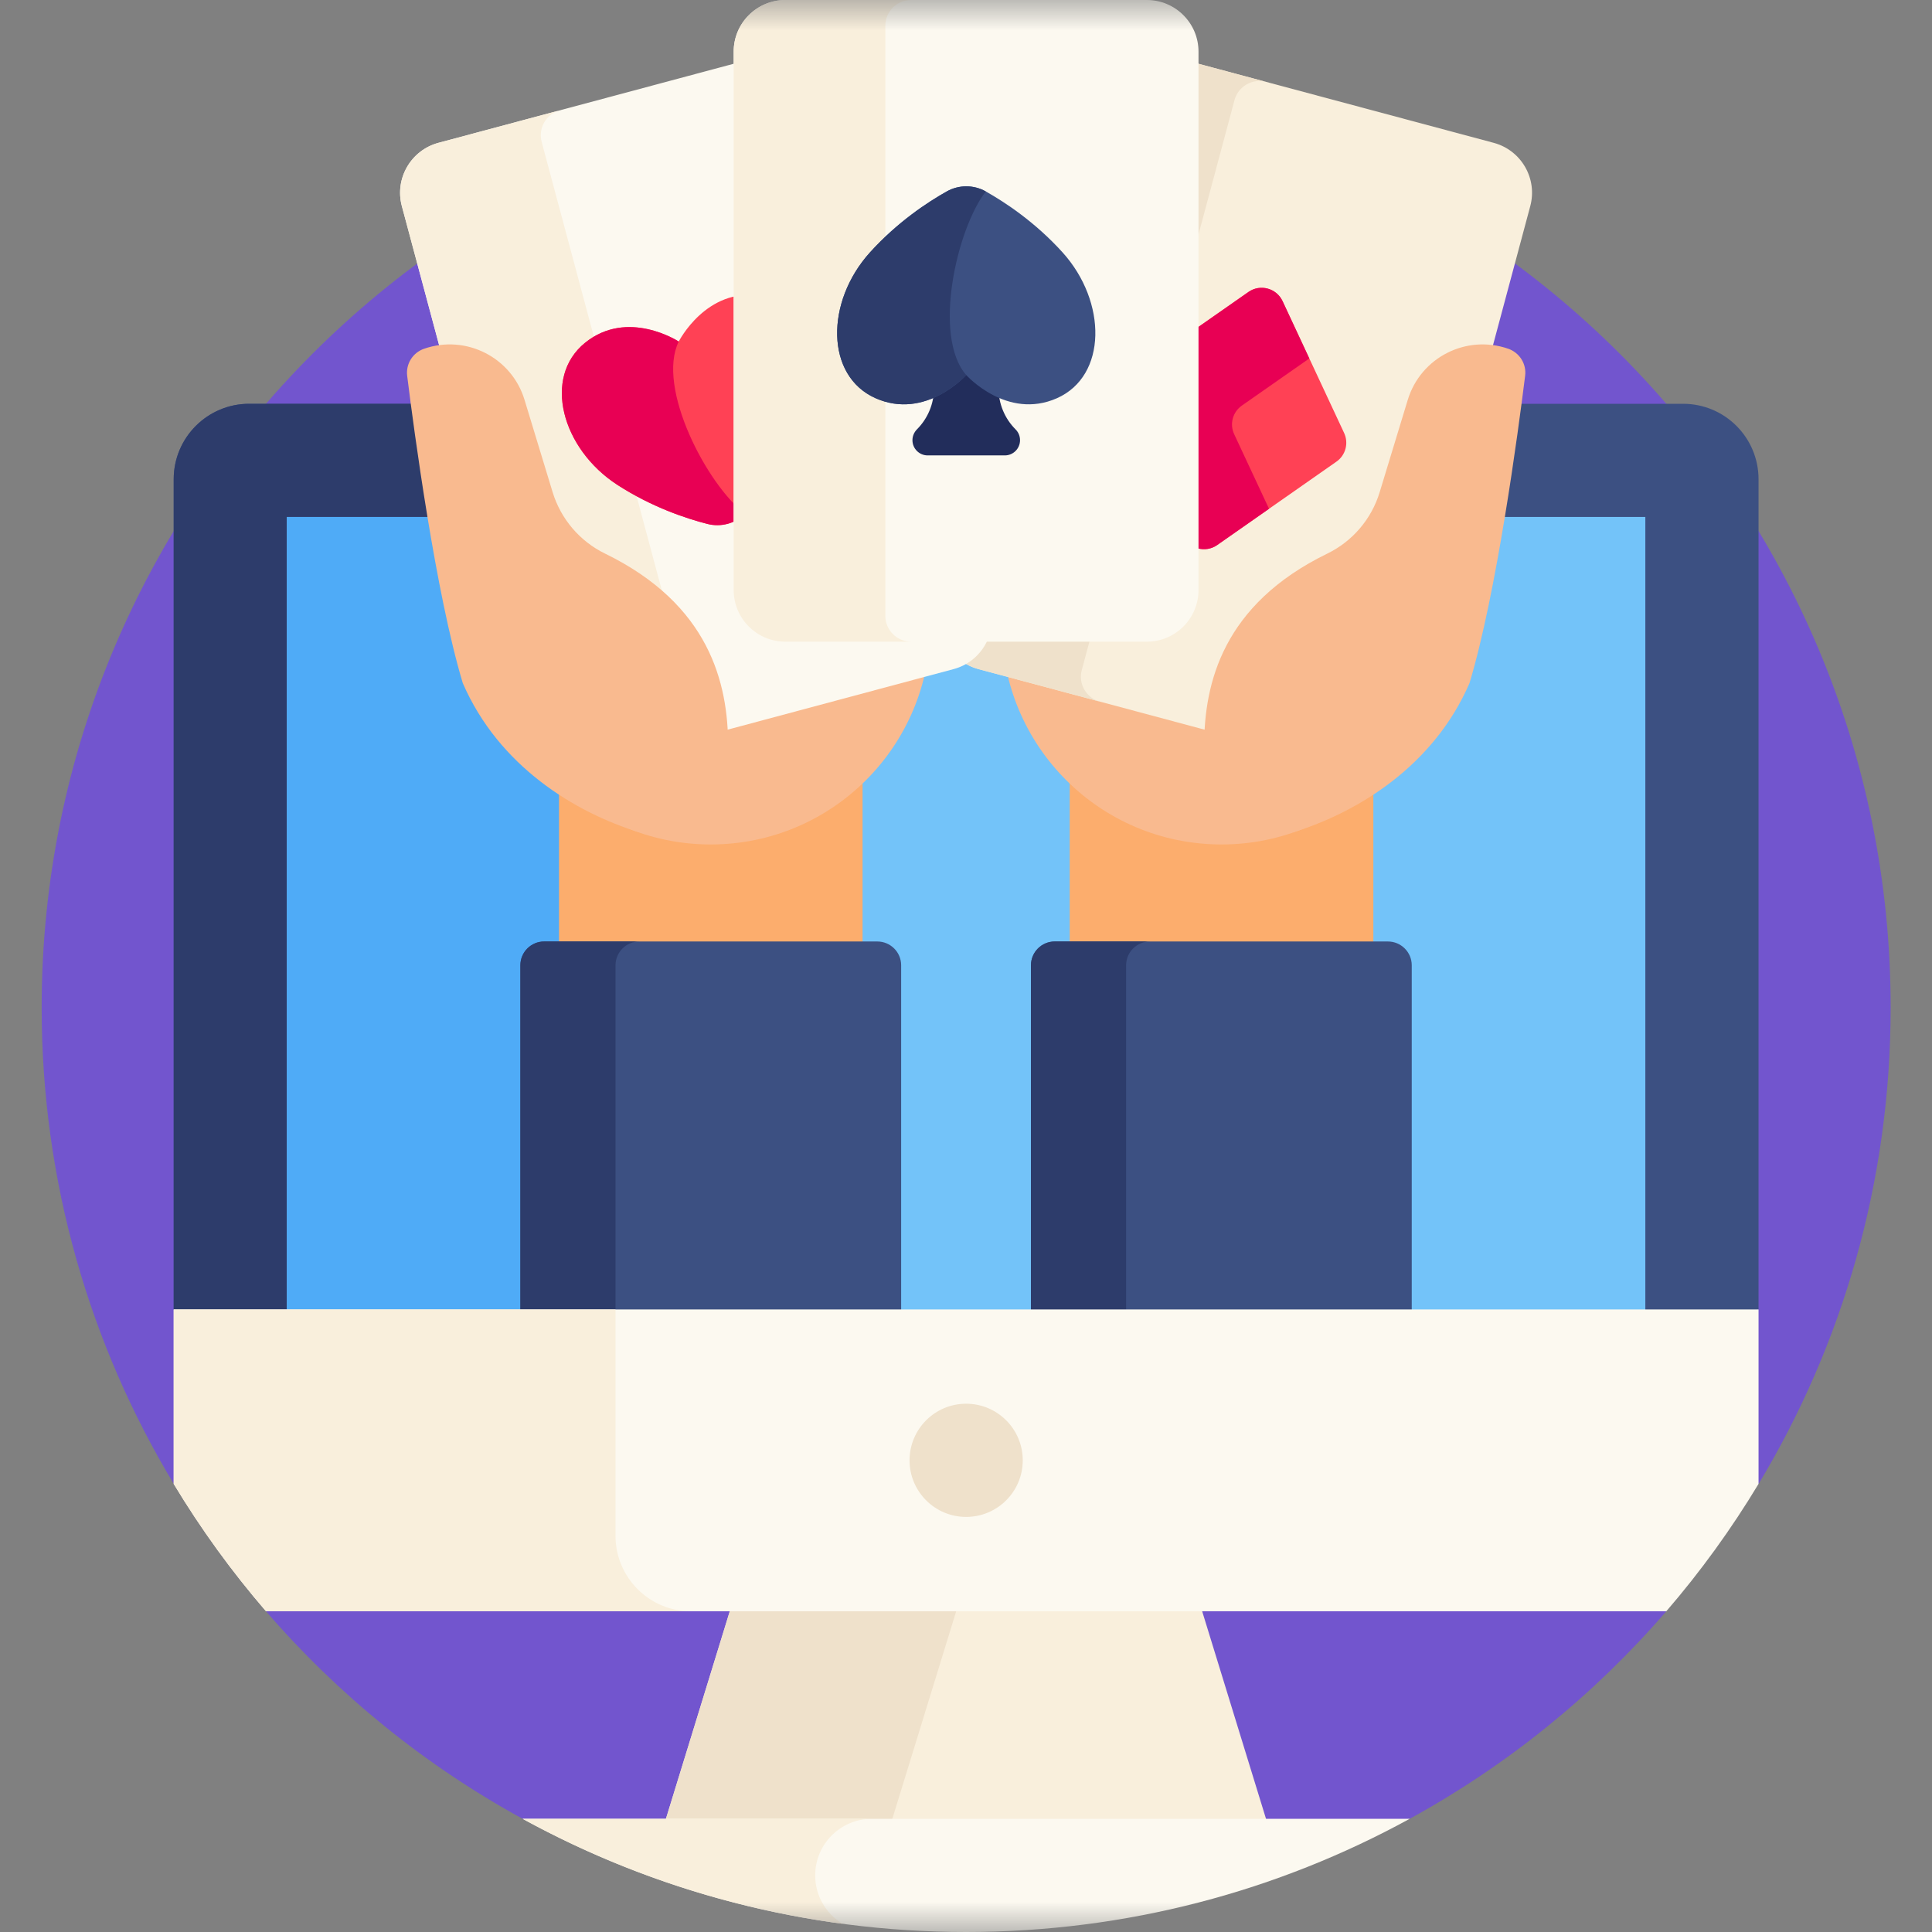 <?xml version="1.0" encoding="UTF-8"?>
<svg xmlns="http://www.w3.org/2000/svg" width="32" height="32" viewBox="0 0 32 32" fill="none">
  <rect x="0" y="0" width="32" height="32" fill="#808080" stroke="none"/>
  <g clip-path="url(#clip0_746_2922)">
    <g clip-path="url(#clip1_746_2922)">
      <mask id="mask0_746_2922" style="mask-type:luminance" maskUnits="userSpaceOnUse" x="0" y="0" width="33" height="32">
        <path d="M0.003 1.90735e-06H32.003V32H0.003V1.90735e-06Z" fill="white"></path>
      </mask>
      <g mask="url(#mask0_746_2922)">
        <path d="M27.599 25.125L29.128 24.578C30.516 22.273 31.315 19.574 31.315 16.688C31.315 8.231 24.459 1.375 16.003 1.375C7.546 1.375 0.69 8.231 0.69 16.688C0.69 19.574 1.489 22.273 2.878 24.578L4.406 25.125V26.688C5.601 28.072 7.04 29.24 8.656 30.125L16.003 31.062L23.349 30.125C24.965 29.24 26.404 28.072 27.599 26.688V25.125Z" fill="#7255CE"></path>
        <path d="M21.15 30.713H10.849L13.424 22.343H18.575L21.15 30.713Z" fill="#F9EFDC"></path>
        <path d="M13.424 22.343L10.849 30.713H14.599L17.174 22.343H13.424Z" fill="#EFE1CB"></path>
        <path d="M8.656 30.125C10.837 31.32 13.34 32 16.002 32C18.665 32 21.168 31.32 23.349 30.125H8.656Z" fill="#FCF9F0"></path>
        <path d="M14.44 30.125H8.656C10.268 31.009 12.056 31.61 13.954 31.864C13.684 31.699 13.502 31.403 13.502 31.063C13.502 30.545 13.922 30.125 14.44 30.125Z" fill="#F9EFDC"></path>
        <path d="M29.127 21.688L16.002 24.188L2.877 21.688V7.938C2.877 7.247 3.437 6.688 4.127 6.688H27.877C28.568 6.688 29.127 7.247 29.127 7.938V21.688Z" fill="#3C5082"></path>
        <path d="M10.195 7.938C10.195 7.248 10.755 6.688 11.445 6.688H4.127C3.437 6.688 2.877 7.248 2.877 7.938V21.688L10.195 23.082V7.938Z" fill="#2D3C6B"></path>
        <path d="M16.002 24.188L27.252 22.045V8.562H4.752V22.045L16.002 24.188Z" fill="#73C3F9"></path>
        <path d="M10.198 8.563H4.752V22.045L10.198 23.082V8.563Z" fill="#4FABF7"></path>
        <path d="M22.747 11.941H17.718V15.987H22.747V11.941Z" fill="#FCAD6D"></path>
        <path d="M16.593 10.348C16.593 12.358 18.222 13.987 20.232 13.987C22.241 13.987 23.87 12.358 23.87 10.348C23.87 8.339 22.241 6.71 20.232 6.71C18.222 6.71 16.593 8.339 16.593 10.348Z" fill="#F9BA8F"></path>
        <path d="M14.287 11.941H9.259V15.987H14.287V11.941Z" fill="#FCAD6D"></path>
        <path d="M15.41 10.348C15.41 12.358 13.781 13.987 11.771 13.987C9.762 13.987 8.133 12.358 8.133 10.348C8.133 8.339 9.762 6.71 11.771 6.71C13.781 6.71 15.41 8.339 15.41 10.348Z" fill="#F9BA8F"></path>
        <path d="M21.991 12.632L16.207 11.082C15.751 10.96 15.48 10.491 15.602 10.035L17.91 1.421C18.032 0.965 18.502 0.694 18.958 0.817L24.741 2.366C25.198 2.489 25.468 2.958 25.346 3.414L23.038 12.027C22.916 12.484 22.447 12.754 21.991 12.632Z" fill="#F9EFDC"></path>
        <path d="M17.918 11.098L20.447 1.659C20.508 1.431 20.742 1.295 20.971 1.356L18.958 0.817C18.502 0.695 18.032 0.966 17.91 1.422L15.602 10.035C15.48 10.492 15.751 10.961 16.207 11.083L18.22 11.622C17.992 11.561 17.856 11.326 17.918 11.098Z" fill="#EFE1CB"></path>
        <path d="M20.678 4.836L18.702 6.217C18.55 6.324 18.496 6.524 18.575 6.692L19.595 8.876C19.696 9.091 19.966 9.163 20.16 9.028L22.136 7.646C22.288 7.54 22.341 7.34 22.263 7.172L21.243 4.987C21.142 4.772 20.872 4.7 20.678 4.836Z" fill="#FF4155"></path>
        <path d="M20.442 7.192C20.363 7.024 20.417 6.824 20.569 6.718L21.686 5.937L21.243 4.987C21.142 4.772 20.872 4.7 20.678 4.836L18.702 6.217C18.55 6.324 18.496 6.524 18.575 6.692L19.595 8.876C19.696 9.091 19.966 9.163 20.16 9.028L21.019 8.427L20.442 7.192Z" fill="#E80054"></path>
        <path d="M15.796 11.082L10.012 12.632C9.556 12.754 9.087 12.484 8.964 12.027L6.656 3.414C6.534 2.958 6.805 2.489 7.261 2.366L13.045 0.817C13.501 0.694 13.97 0.965 14.092 1.421L16.4 10.035C16.523 10.491 16.252 10.96 15.796 11.082Z" fill="#FCF9F0"></path>
        <path d="M11.501 11.79L8.972 2.351C8.911 2.123 9.046 1.888 9.274 1.827L7.261 2.366C6.805 2.489 6.534 2.958 6.656 3.414L8.964 12.027C9.087 12.484 9.556 12.754 10.012 12.632L12.025 12.093C11.797 12.154 11.562 12.018 11.501 11.79Z" fill="#F9EFDC"></path>
        <path d="M12.595 4.899C11.697 4.757 11.242 5.657 11.242 5.657C11.242 5.657 10.398 5.105 9.691 5.677C8.984 6.248 9.302 7.433 10.227 8.032C10.797 8.4 11.365 8.588 11.717 8.678C11.94 8.735 12.177 8.672 12.342 8.511C12.602 8.257 13 7.81 13.309 7.206C13.811 6.225 13.493 5.04 12.595 4.899Z" fill="#FF4155"></path>
        <path d="M12.342 8.511C11.711 8.031 10.867 6.419 11.242 5.657C11.242 5.657 10.398 5.105 9.691 5.677C8.984 6.248 9.302 7.433 10.227 8.032C10.797 8.4 11.365 8.588 11.717 8.678C11.94 8.735 12.177 8.672 12.342 8.511Z" fill="#E80054"></path>
        <path d="M18.995 10.628H13.008C12.535 10.628 12.152 10.245 12.152 9.772V0.855C12.152 0.383 12.535 -0 13.008 -0H18.995C19.468 -0 19.851 0.383 19.851 0.855V9.772C19.851 10.245 19.468 10.628 18.995 10.628Z" fill="#FCF9F0"></path>
        <path d="M14.664 10.2V0.427C14.664 0.191 14.855 -0 15.092 -0H13.008C12.535 -0 12.152 0.383 12.152 0.855V9.772C12.152 10.245 12.535 10.628 13.008 10.628H15.092C14.855 10.628 14.664 10.436 14.664 10.2Z" fill="#F9EFDC"></path>
        <path d="M16.539 6.43V5.404H15.47V6.43C15.47 6.686 15.368 6.931 15.187 7.112C15.14 7.16 15.113 7.224 15.113 7.291C15.113 7.43 15.226 7.543 15.365 7.543H16.643C16.782 7.543 16.895 7.43 16.895 7.291C16.895 7.224 16.869 7.16 16.821 7.112C16.64 6.931 16.539 6.686 16.539 6.43Z" fill="#222D5B"></path>
        <path d="M17.508 6.595C16.677 6.964 16.004 6.212 16.004 6.212C16.004 6.212 15.332 6.964 14.501 6.595C13.67 6.225 13.67 4.999 14.409 4.181C14.864 3.678 15.364 3.349 15.681 3.171C15.882 3.058 16.127 3.058 16.328 3.171C16.645 3.349 17.145 3.678 17.6 4.181C18.338 4.999 18.338 6.225 17.508 6.595Z" fill="#3C5082"></path>
        <path d="M16.328 3.171C15.843 3.798 15.445 5.573 16.004 6.212C16.004 6.212 15.332 6.964 14.501 6.595C13.67 6.225 13.67 4.999 14.409 4.181C14.864 3.678 15.364 3.349 15.681 3.171C15.882 3.058 16.127 3.058 16.328 3.171Z" fill="#2D3C6B"></path>
        <path d="M12.06 12.351C12.06 11.312 11.748 10.011 10.023 9.17C9.604 8.966 9.289 8.597 9.153 8.151L8.688 6.623C8.475 5.92 7.719 5.536 7.025 5.776C6.837 5.841 6.72 6.027 6.744 6.224C6.86 7.159 7.216 9.822 7.665 11.314C8.261 12.689 9.517 13.455 10.59 13.787L12.06 12.351Z" fill="#F9BA8F"></path>
        <path d="M19.945 12.351C19.945 11.312 20.258 10.011 21.983 9.17C22.402 8.966 22.717 8.597 22.852 8.151L23.317 6.623C23.531 5.92 24.286 5.536 24.981 5.776C25.168 5.841 25.286 6.027 25.261 6.224C25.145 7.159 24.789 9.822 24.34 11.314C23.745 12.689 22.488 13.455 21.415 13.787L19.945 12.351Z" fill="#F9BA8F"></path>
        <path d="M8.619 24.188H14.926V15.988C14.926 15.771 14.749 15.594 14.531 15.594H9.013C8.795 15.594 8.619 15.771 8.619 15.988V24.188Z" fill="#3C5082"></path>
        <path d="M10.195 15.988C10.195 15.771 10.372 15.594 10.59 15.594H9.013C8.795 15.594 8.619 15.771 8.619 15.988V24.188H10.195V15.988Z" fill="#2D3C6B"></path>
        <path d="M17.076 24.188H23.383V15.988C23.383 15.771 23.206 15.594 22.988 15.594H17.47C17.252 15.594 17.076 15.771 17.076 15.988V24.188Z" fill="#3C5082"></path>
        <path d="M18.652 15.988C18.652 15.771 18.829 15.594 19.047 15.594H17.47C17.252 15.594 17.076 15.771 17.076 15.988V24.188H18.652V15.988Z" fill="#2D3C6B"></path>
        <path d="M2.877 24.578C3.327 25.325 3.839 26.031 4.406 26.688H27.599C28.166 26.031 28.677 25.325 29.127 24.578V21.688H2.877V24.578Z" fill="#FCF9F0"></path>
        <path d="M10.195 25.438V21.688H2.877V24.578C3.327 25.325 3.839 26.031 4.406 26.688H11.445C10.755 26.688 10.195 26.128 10.195 25.438Z" fill="#F9EFDC"></path>
        <path d="M16.94 24.188C16.94 24.705 16.52 25.125 16.002 25.125C15.485 25.125 15.065 24.705 15.065 24.188C15.065 23.67 15.485 23.25 16.002 23.25C16.52 23.25 16.94 23.67 16.94 24.188Z" fill="#EFE1CB"></path>
      </g>
    </g>
  </g>
  <defs>
    <clipPath id="clip0_746_2922">
      <rect width="32" height="32" fill="white"></rect>
    </clipPath>
    <clipPath id="clip1_746_2922">
      <rect width="32" height="32" fill="white"></rect>
    </clipPath>
  </defs>
</svg>

